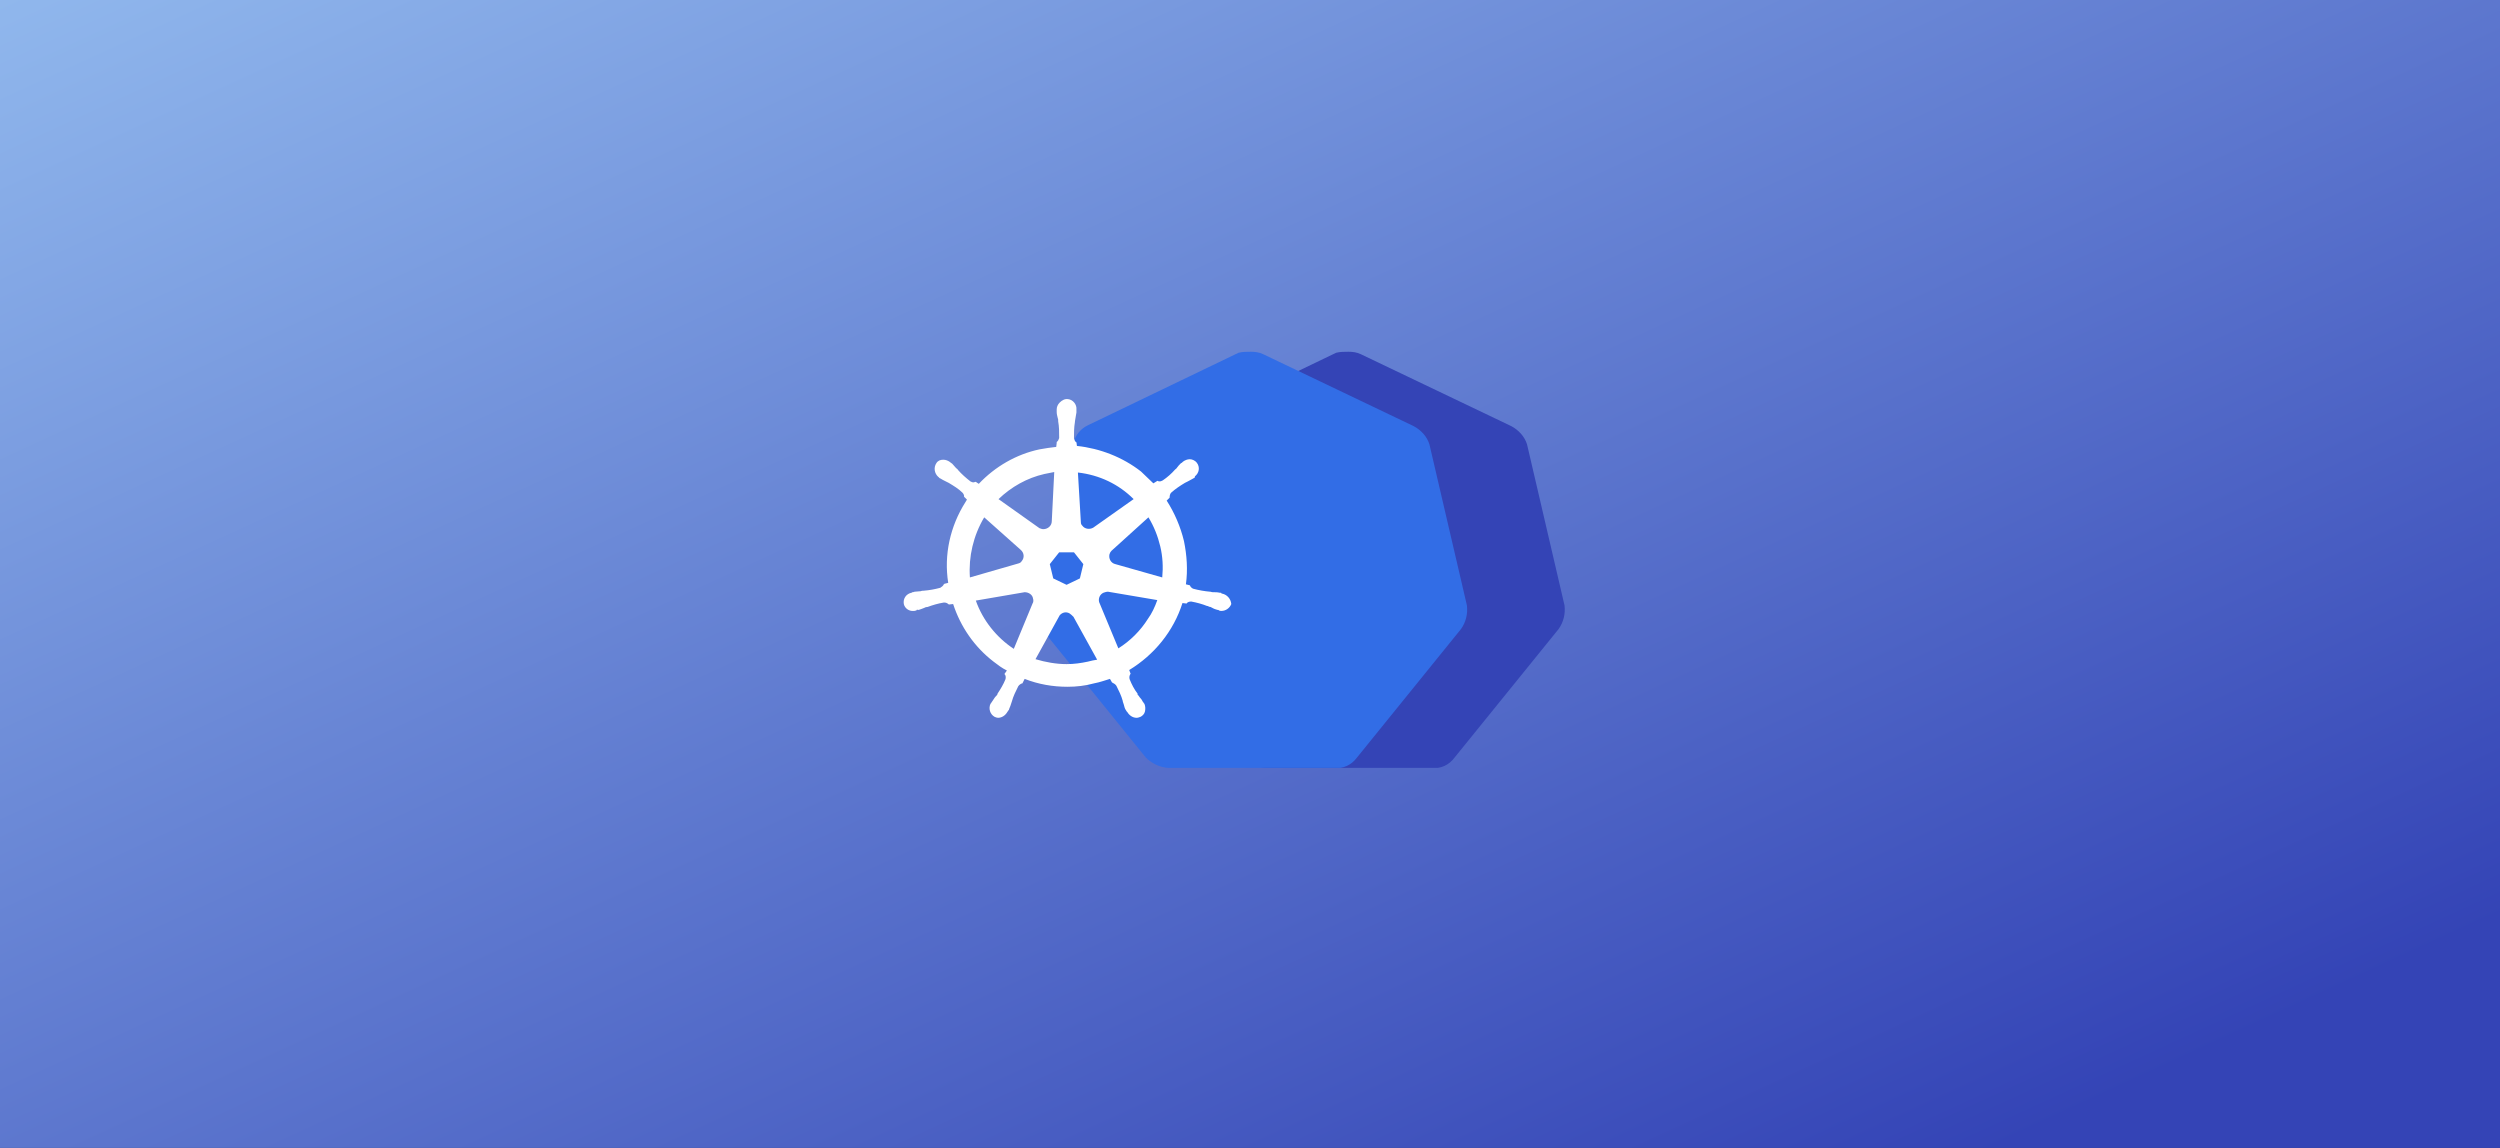 <svg width="980" height="450" viewBox="0 0 980 450" fill="none" xmlns="http://www.w3.org/2000/svg">
<rect x="0" y="0" width="980" height="450" fill="#333333" stroke="none"/>
<rect width="980" height="450" fill="url(#paint0_linear_51_2)"/>
<g clip-path="url(#clip0_51_2)">
<path d="M598.6 174.184C597.634 171.095 595.314 168.585 592.414 167.04L533.45 138.851C531.903 138.079 530.164 137.886 528.617 137.886C527.07 137.886 525.33 137.886 523.784 138.272L464.82 166.654C461.92 168.006 459.794 170.516 459.02 173.798L444.521 237.32C443.941 240.602 444.714 243.884 446.647 246.587L487.439 296.98C489.759 299.297 493.045 300.842 496.332 301.035H561.289C564.769 301.421 568.055 299.876 570.182 296.98L610.973 246.587C612.906 243.884 613.68 240.602 613.293 237.32L598.6 174.184Z" fill="#3444B6"/>
<path d="M560.338 174.184C559.372 171.095 557.052 168.585 554.152 167.04L495.188 138.851C493.642 138.079 491.902 137.886 490.355 137.886C488.808 137.886 487.068 137.886 485.522 138.272L426.558 166.654C423.658 168.006 421.532 170.516 420.758 173.798L406.259 237.32C405.679 240.602 406.452 243.884 408.385 246.587L449.177 296.98C451.497 299.297 454.783 300.842 458.07 301.035H523.027C526.507 301.421 529.793 299.876 531.92 296.98L572.711 246.587C574.644 243.884 575.418 240.602 575.031 237.32L560.338 174.184Z" fill="#326DE6"/>
<path d="M479.185 232.723C478.992 232.723 478.798 232.723 478.798 232.53C478.798 232.337 478.412 232.337 478.025 232.337C477.252 232.144 476.479 232.144 475.705 232.144C475.319 232.144 474.932 232.144 474.545 231.951H474.352C472.225 231.758 469.905 231.372 467.779 230.793C467.199 230.599 466.619 230.02 466.426 229.441L464.879 229.055C465.652 223.456 465.266 217.663 464.106 212.064C462.753 206.465 460.433 201.059 457.339 196.232L458.499 195.074V194.88C458.499 194.301 458.693 193.529 459.079 193.143C460.819 191.598 462.559 190.44 464.492 189.281C464.879 189.088 465.266 188.895 465.652 188.702C466.426 188.316 467.006 187.93 467.779 187.544C467.972 187.351 468.166 187.351 468.359 187.157C468.552 186.964 468.359 186.964 468.359 186.771C470.099 185.42 470.485 183.103 469.132 181.365C468.552 180.593 467.392 180.014 466.426 180.014C465.459 180.014 464.492 180.4 463.719 180.979L463.526 181.172C463.332 181.365 463.139 181.558 462.946 181.558C462.366 182.137 461.786 182.717 461.399 183.296C461.206 183.682 460.819 183.875 460.626 184.068C459.273 185.613 457.533 187.157 455.793 188.316C455.406 188.509 455.02 188.702 454.633 188.702C454.44 188.702 454.053 188.702 453.86 188.509H453.666L452.12 189.474C450.573 187.93 448.833 186.385 447.287 184.841C440.134 179.241 431.241 175.766 422.154 174.801L421.961 173.256V173.449C421.381 173.063 421.188 172.484 420.994 171.904C420.994 169.781 420.994 167.657 421.381 165.34V165.147C421.381 164.761 421.574 164.374 421.574 163.988C421.768 163.216 421.768 162.444 421.961 161.671V160.513C422.154 158.582 420.608 156.651 418.675 156.458C417.515 156.265 416.355 156.845 415.388 157.81C414.615 158.582 414.228 159.548 414.228 160.513V161.478C414.228 162.251 414.421 163.023 414.615 163.795C414.808 164.181 414.808 164.568 414.808 164.954V165.147C415.195 167.271 415.195 169.394 415.195 171.711C415.001 172.291 414.808 172.87 414.228 173.256V173.642L414.035 175.187C411.908 175.38 409.782 175.766 407.462 176.152C398.376 178.083 390.063 182.91 383.683 189.667L382.523 188.895H382.33C382.136 188.895 381.943 189.088 381.556 189.088C381.17 189.088 380.783 188.895 380.396 188.702C378.656 187.351 376.917 185.806 375.563 184.261C375.37 183.875 374.983 183.682 374.79 183.489C374.21 182.91 373.823 182.331 373.243 181.751C373.05 181.558 372.857 181.558 372.663 181.365C372.47 181.172 372.47 181.172 372.47 181.172C371.697 180.593 370.73 180.207 369.764 180.207C368.604 180.207 367.637 180.593 367.057 181.558C365.897 183.296 366.284 185.613 367.83 186.964C368.024 186.964 368.024 187.157 368.024 187.157C368.024 187.157 368.41 187.544 368.604 187.544C369.184 187.93 369.957 188.316 370.73 188.702C371.117 188.895 371.503 189.088 371.89 189.281C373.823 190.44 375.757 191.598 377.303 193.143C377.69 193.529 378.076 194.301 377.883 194.88V194.687L379.043 195.846C378.85 196.232 378.656 196.425 378.463 196.811C372.47 206.272 369.957 217.47 371.697 228.476L370.15 228.862C370.15 229.055 369.957 229.055 369.957 229.055C369.764 229.634 369.184 230.02 368.604 230.406C366.477 230.986 364.35 231.372 362.031 231.565C361.644 231.565 361.257 231.565 360.871 231.758C360.097 231.758 359.324 231.951 358.551 231.951C358.357 231.951 358.164 232.144 357.777 232.144C357.584 232.144 357.584 232.144 357.391 232.337C355.264 232.723 353.911 234.654 354.298 236.778C354.684 238.516 356.424 239.674 358.164 239.481C358.551 239.481 358.744 239.481 359.131 239.288C359.324 239.288 359.324 239.288 359.324 239.095C359.324 238.902 359.904 239.095 360.097 239.095C360.871 238.902 361.644 238.516 362.224 238.323C362.611 238.129 362.997 237.936 363.384 237.936H363.577C365.704 237.164 367.637 236.585 369.957 236.199H370.15C370.73 236.199 371.31 236.392 371.697 236.778C371.89 236.778 371.89 236.971 371.89 236.971L373.63 236.778C376.53 245.659 381.943 253.576 389.483 259.368C391.223 260.719 392.769 261.878 394.702 262.843L393.736 264.195C393.736 264.388 393.929 264.388 393.929 264.388C394.316 264.967 394.316 265.739 394.122 266.319C393.349 268.249 392.189 270.18 391.029 271.918V272.111C390.836 272.497 390.643 272.69 390.256 273.076C389.869 273.462 389.483 274.235 388.903 275.007C388.709 275.2 388.709 275.393 388.516 275.586C388.516 275.586 388.516 275.779 388.323 275.779C387.356 277.71 388.129 280.027 389.869 280.992C390.256 281.185 390.836 281.378 391.223 281.378C392.769 281.378 394.122 280.413 394.896 279.062C394.896 279.062 394.896 278.868 395.089 278.868C395.089 278.675 395.282 278.482 395.476 278.289C395.669 277.517 396.056 276.938 396.249 276.165L396.636 275.007C397.216 272.883 398.182 270.952 399.149 269.022C399.535 268.442 400.115 268.056 400.695 267.863C400.889 267.863 400.889 267.863 400.889 267.67L401.662 266.125C407.075 268.249 412.682 269.215 418.481 269.215C421.961 269.215 425.441 268.828 428.921 267.863C431.047 267.477 433.174 266.705 435.107 266.125L435.88 267.477C436.074 267.477 436.074 267.477 436.074 267.67C436.654 267.863 437.234 268.249 437.62 268.828C438.587 270.759 439.554 272.69 440.134 274.814V275.007L440.52 276.165C440.714 276.938 440.907 277.71 441.294 278.289C441.487 278.482 441.487 278.675 441.68 278.868C441.68 278.868 441.68 279.062 441.873 279.062C442.647 280.413 444 281.378 445.547 281.378C446.127 281.378 446.513 281.185 447.093 280.992C447.867 280.606 448.64 279.834 448.833 278.868C449.026 277.903 449.026 276.938 448.64 275.972C448.64 275.779 448.447 275.779 448.447 275.779C448.447 275.586 448.253 275.393 448.06 275.2C447.673 274.428 447.287 273.848 446.707 273.269C446.513 272.883 446.32 272.69 445.933 272.304V271.918C444.58 270.18 443.613 268.249 442.84 266.319C442.647 265.739 442.647 264.967 443.033 264.388C443.033 264.195 443.227 264.195 443.227 264.195L442.647 262.65C452.506 256.665 460.046 247.397 463.526 236.392L465.072 236.585C465.266 236.585 465.266 236.392 465.266 236.392C465.652 236.006 466.232 235.813 466.812 235.813H467.006C469.132 236.199 471.259 236.778 473.192 237.55H473.385C473.772 237.743 474.159 237.936 474.545 237.936C475.319 238.323 475.899 238.709 476.672 238.902C476.865 238.902 477.058 239.095 477.445 239.095C477.638 239.095 477.638 239.095 477.832 239.288C478.218 239.481 478.412 239.481 478.798 239.481C480.538 239.481 482.085 238.323 482.665 236.778C482.472 234.654 480.925 233.109 479.185 232.723ZM423.314 226.738L418.095 229.248L412.875 226.738L411.522 221.139L415.195 216.505H420.994L424.668 221.139L423.314 226.738ZM454.826 214.188C455.793 218.243 455.986 222.297 455.6 226.352L437.234 221.139C435.494 220.753 434.527 219.015 434.914 217.277C435.107 216.698 435.3 216.312 435.687 215.926L450.186 202.797C452.313 206.272 453.86 210.133 454.826 214.188ZM444.387 195.653L428.534 206.851C427.181 207.623 425.248 207.43 424.281 206.079C423.894 205.693 423.701 205.307 423.701 204.727L422.541 185.227C431.047 186.192 438.587 189.86 444.387 195.653ZM409.395 185.806L413.261 185.034L412.295 204.341C412.295 206.079 410.748 207.43 409.008 207.43C408.428 207.43 408.042 207.237 407.462 207.044L391.416 195.653C396.442 190.826 402.629 187.351 409.395 185.806ZM385.809 202.797L400.115 215.54C401.469 216.698 401.662 218.629 400.502 219.98C400.115 220.56 399.729 220.753 398.955 220.946L380.203 226.352C379.623 218.243 381.556 209.94 385.809 202.797ZM382.523 235.426L401.662 232.144C403.209 232.144 404.755 233.109 404.949 234.654C405.142 235.233 405.142 236.006 404.755 236.585L397.409 254.348C390.643 249.907 385.229 243.149 382.523 235.426ZM426.408 259.368C423.701 259.947 420.994 260.333 418.095 260.333C414.035 260.333 409.782 259.561 405.915 258.402L415.388 241.219C416.355 240.06 417.901 239.674 419.255 240.446C419.835 240.833 420.221 241.219 420.801 241.798L430.081 258.595C428.921 258.789 427.761 258.982 426.408 259.368ZM449.993 242.57C447.093 247.204 443.033 251.259 438.394 254.155L430.854 236.006C430.467 234.461 431.241 232.916 432.594 232.337C433.174 232.144 433.754 231.951 434.334 231.951L453.666 235.233C452.7 237.936 451.54 240.446 449.993 242.57Z" fill="white"/>
</g>
<defs>
<linearGradient id="paint0_linear_51_2" x1="188.5" y1="724.5" x2="-224" y2="-171.5" gradientUnits="userSpaceOnUse">
<stop stop-color="#3444B6"/>
<stop offset="1" stop-color="#AFDEFF"/>
</linearGradient>
<clipPath id="clip0_51_2">
<rect width="980" height="173" fill="white" transform="translate(0 128)"/>
</clipPath>
</defs>
</svg>

